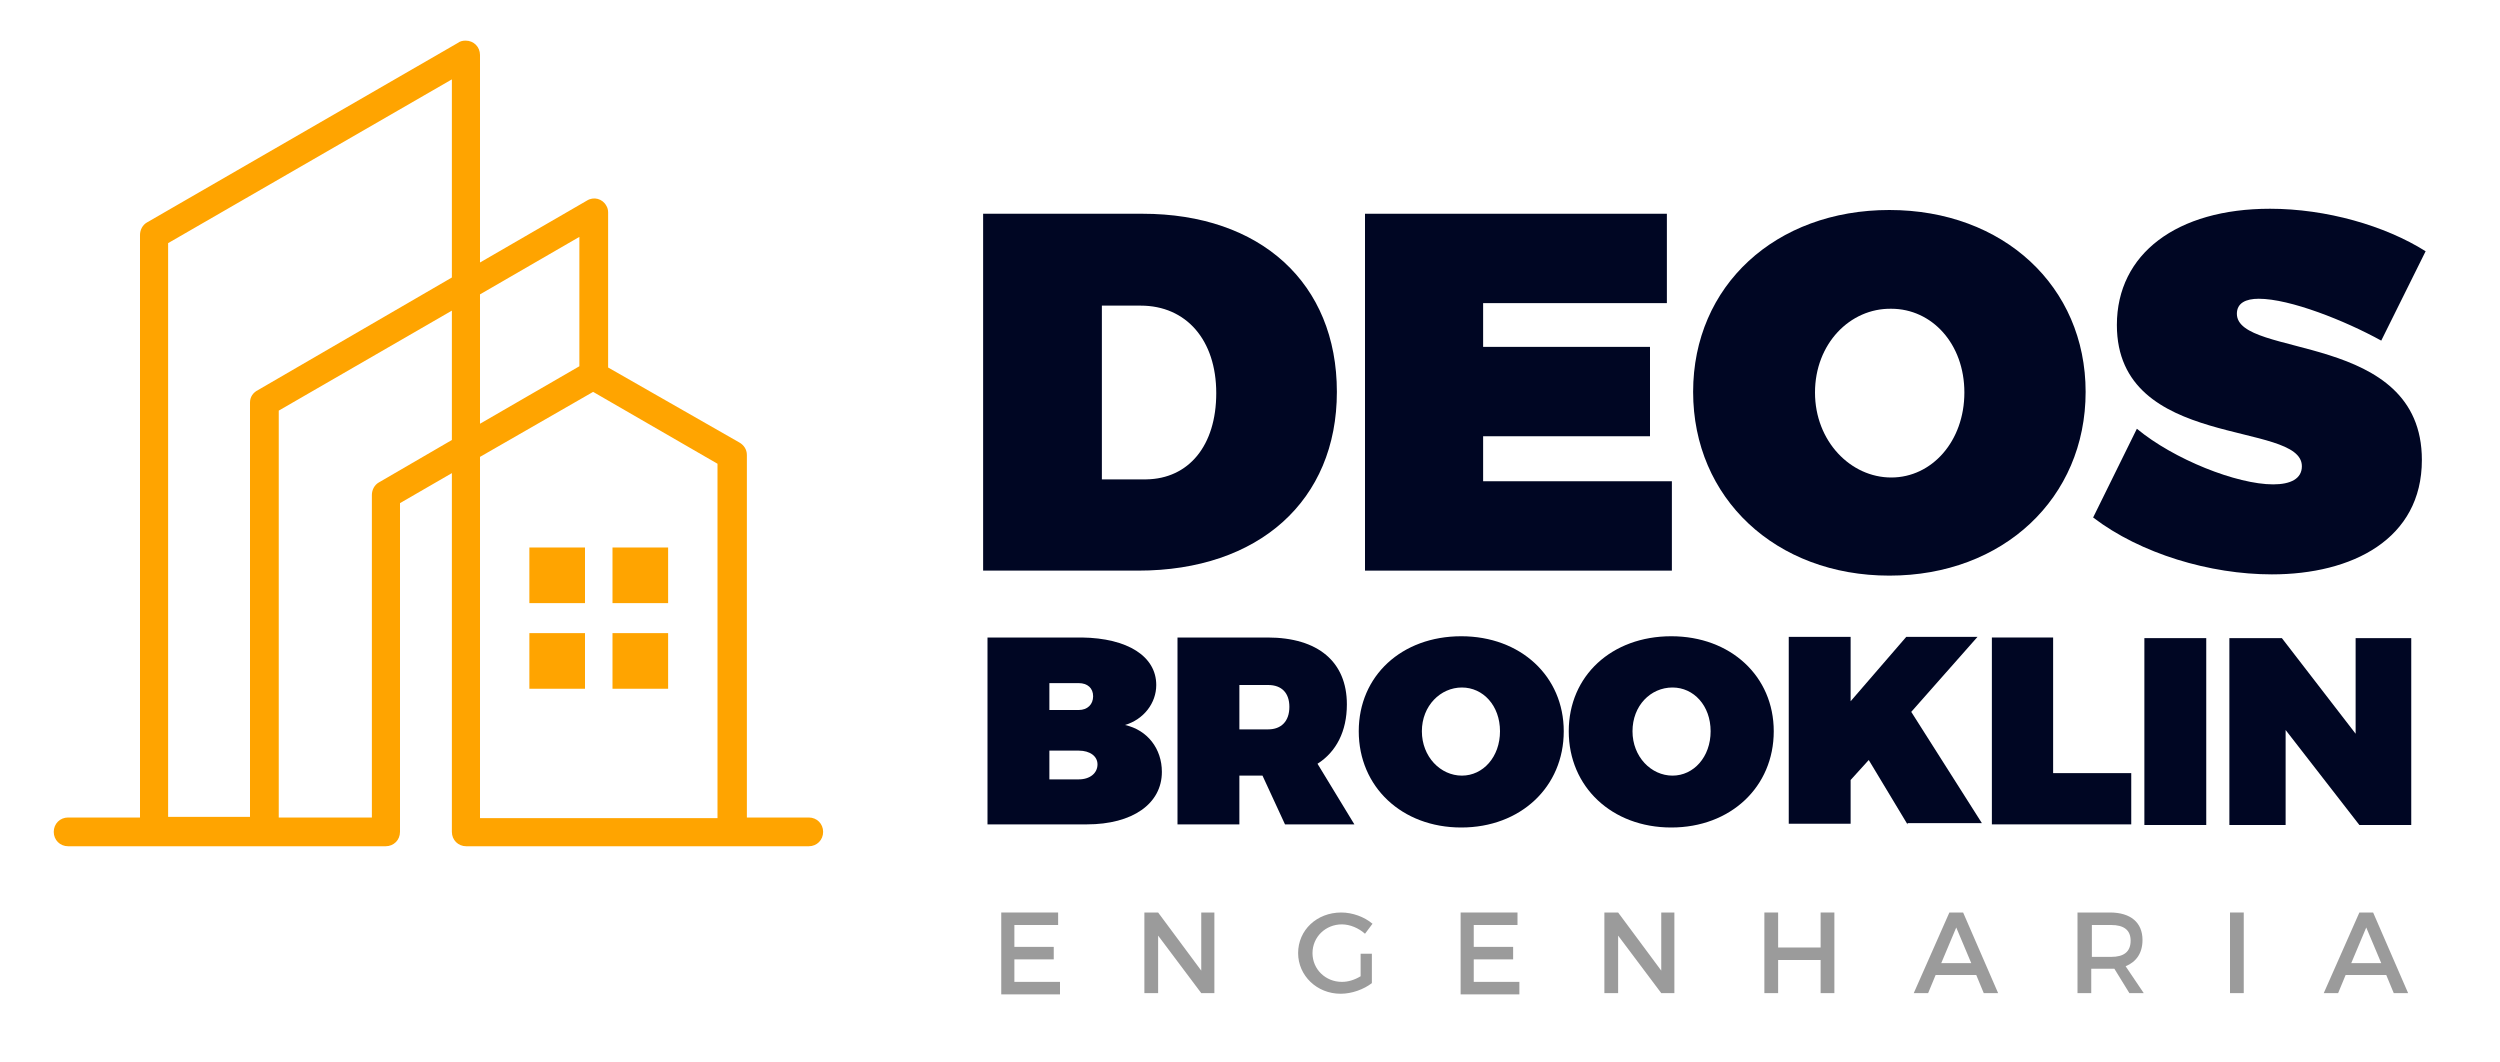 <svg xmlns="http://www.w3.org/2000/svg" xmlns:xlink="http://www.w3.org/1999/xlink" id="Camada_1" x="0px" y="0px" viewBox="0 0 400 170" xml:space="preserve"><g>	<path fill="#9B9B9B" d="M169.3,146v2h-7v3.5h6.3v2h-6.3v3.6h7.3v2h-9.4V146H169.3z"></path>	<path fill="#9B9B9B" d="M185.3,146l6.9,9.3V146h2.1v12.9h-2.1l-6.9-9.2v9.2h-2.2V146H185.3z"></path>	<path fill="#9B9B9B" d="M217.6,152.6h1.9v4.7c-1.3,1-3.2,1.7-5,1.7c-3.8,0-6.8-2.9-6.8-6.5c0-3.7,3-6.5,6.9-6.5  c1.8,0,3.7,0.7,5,1.8l-1.2,1.6c-1-0.9-2.4-1.5-3.7-1.5c-2.6,0-4.7,2-4.7,4.6c0,2.6,2.1,4.6,4.7,4.6c1,0,2-0.3,3-0.9V152.6z"></path>	<path fill="#9B9B9B" d="M242.8,146v2h-7v3.5h6.3v2h-6.3v3.6h7.3v2h-9.4V146H242.8z"></path>	<path fill="#9B9B9B" d="M258.9,146l6.9,9.3V146h2.1v12.9h-2.1l-6.9-9.2v9.2h-2.2V146H258.9z"></path>	<path fill="#9B9B9B" d="M284.5,146v5.6h6.8V146h2.2v12.9h-2.2v-5.3h-6.8v5.3h-2.2V146H284.5z"></path>	<path fill="#9B9B9B" d="M316.2,156h-6.5l-1.2,2.9h-2.3l5.7-12.9h2.2l5.6,12.9h-2.3L316.2,156z M315.4,154.1l-2.4-5.7l-2.4,5.7  H315.4z"></path>	<path fill="#9B9B9B" d="M340.7,158.9l-2.4-3.9c-0.2,0-0.4,0-0.6,0h-3.1v3.9h-2.2V146h5.2c3.3,0,5.2,1.6,5.2,4.4  c0,2.1-1,3.5-2.7,4.2l2.9,4.3H340.7z M337.8,153.1c2,0,3.1-0.8,3.1-2.6c0-1.7-1.1-2.5-3.1-2.5h-3.1v5.1H337.8z"></path>	<path fill="#9B9B9B" d="M359,146v12.9h-2.2V146H359z"></path>	<path fill="#9B9B9B" d="M381.8,156h-6.5l-1.2,2.9h-2.3l5.7-12.9h2.2l5.6,12.9H383L381.8,156z M381,154.1l-2.4-5.7l-2.4,5.7H381z"></path></g><g>	<path fill="#000623" d="M185,109.6c0,2.9-2,5.5-5,6.4c3.6,0.8,5.9,3.8,5.9,7.5c0,5.1-4.7,8.4-12,8.4H158v-29.9h15.1  C180.4,102.1,185,105,185,109.6z M174.9,111.4c0-1.3-0.9-2.1-2.3-2.1h-4.7v4.3h4.7C174,113.6,174.9,112.7,174.9,111.4z   M175.6,122.3c0-1.3-1.2-2.2-3-2.2h-4.7v4.6h4.7C174.4,124.7,175.6,123.7,175.6,122.3z"></path>	<path fill="#000623" d="M205.6,131.9l-3.6-7.8h-3.7v7.8h-9.9v-29.9h14.4c8.1,0,12.7,3.9,12.7,10.7c0,4.3-1.7,7.6-4.7,9.5l5.9,9.7  H205.6z M198.3,116.7h4.6c2.1,0,3.4-1.3,3.4-3.6c0-2.2-1.2-3.5-3.4-3.5h-4.6V116.7z"></path>	<path fill="#000623" d="M250.2,117c0,8.9-6.9,15.4-16.4,15.4s-16.4-6.5-16.4-15.4c0-8.9,6.9-15.2,16.4-15.2S250.2,108.2,250.2,117z   M227.5,117c0,4.1,3,7.1,6.4,7.1c3.4,0,6.1-3,6.1-7.1c0-4.1-2.7-7-6.1-7C230.5,110,227.5,112.9,227.5,117z"></path>	<path fill="#000623" d="M283.8,117c0,8.9-6.9,15.4-16.4,15.4S251,125.9,251,117c0-8.9,6.9-15.2,16.4-15.2S283.8,108.2,283.8,117z   M261.2,117c0,4.1,3,7.1,6.4,7.1c3.4,0,6.1-3,6.1-7.1c0-4.1-2.7-7-6.1-7C264.1,110,261.2,112.9,261.2,117z"></path>	<path fill="#000623" d="M305.2,131.9l-6.2-10.3l-2.9,3.2v7h-9.9v-29.9h9.9v10.3l8.9-10.3h11.4l-10.6,12l11.3,17.8H305.2z"></path>	<path fill="#000623" d="M328.5,102.1v21.6H341v8.2h-22.3v-29.9H328.5z"></path>	<path fill="#000623" d="M353,102.1v29.9h-9.9v-29.9H353z"></path>	<path fill="#000623" d="M365.1,102.1l11.8,15.3v-15.3h8.9v29.9h-8.3l-11.8-15.2v15.2h-9v-29.9H365.1z"></path></g><g>	<path fill="#000623" d="M213.9,62.7c0,17.4-12.5,28.6-31.8,28.6h-24.8V34.2h25.5C201.7,34.2,213.9,45.3,213.9,62.7z M194.6,62.9  c0-8.5-4.8-14-12.1-14h-6.2v27.8h7.1C190.2,76.6,194.6,71.3,194.6,62.9z"></path>	<path fill="#000623" d="M266.7,34.2v14.3h-29.4v7h26.7v14.3h-26.7V77h30.2v14.3h-49.1V34.2H266.7z"></path>	<path fill="#000623" d="M333.7,62.7c0,17-13.2,29.4-31.4,29.4c-18.2,0-31.4-12.4-31.4-29.4c0-17,13.2-29.1,31.4-29.1  C320.5,33.6,333.7,45.8,333.7,62.7z M290.4,62.8c0,7.8,5.7,13.6,12.2,13.6c6.5,0,11.7-5.8,11.7-13.6s-5.2-13.4-11.7-13.4  C296,49.3,290.4,55,290.4,62.8z"></path>	<path fill="#000623" d="M361.4,47.8c-2.1,0-3.5,0.7-3.5,2.4c0,7.2,29.6,2.7,29.6,23.4c0,12.7-11.2,18.3-24,18.3  c-9.9,0-21-3.3-28.6-9.1l7-14.2c5.9,4.9,16,8.9,21.8,8.9c2.8,0,4.6-0.9,4.6-2.9c0-7.4-29.6-2.5-29.6-22.6  c0-11.4,9.6-18.6,24.5-18.6c9,0,18.4,2.7,24.9,6.8L381,54.5C375.2,51.3,366.4,47.8,361.4,47.8z"></path></g><g>	<path fill="#FFA400" d="M8.6,133.1c0,1.3,1,2.3,2.3,2.3h4.8h0.7h3.5h41.8c1.3,0,2.3-1,2.3-2.3V80.5l8.3-4.8v57.4  c0,1.3,1,2.3,2.3,2.3h48.6h2.1h0.7h3.4c1.3,0,2.3-1,2.3-2.3c0-1.3-1-2.3-2.3-2.3h-3.4h-0.7h-5.8v-58c0-0.9-0.5-1.6-1.2-2L97.3,58.8  V34h0c0-0.4-0.1-0.8-0.3-1.1c-0.6-1.1-2-1.5-3.1-0.8l-17.1,9.9V28.1v-3.6v-0.8V18V8.8c0-1.3-1-2.3-2.3-2.3c-0.5,0-0.9,0.1-1.3,0.4  L23.5,35.6c-0.7,0.4-1.1,1.2-1.1,2h0v10v7.6V56v5.1v69.7h-5h-1h-0.7h-4.8C9.6,130.8,8.6,131.8,8.6,133.1z M76.8,73.1l18.1-10.4  l19.9,11.5l0,56.7h-38V73.1z M76.8,47.1l15.9-9.2v20.7l-15.9,9.2V47.1z M44.6,65.7l27.7-16v20.7l-11.7,6.8c-0.7,0.4-1.1,1.2-1.1,2  h0v51.6H44.6V65.7z M26.9,38.9l45.4-26.2v6.6v0v7v0.8v2.5v7.6v7.2L41.3,62.4c-0.8,0.4-1.3,1.1-1.3,2v66.3H26.9v-71v-2.3v-4.2v-0.8  v-6.4v-2.5V38.9z"></path>	<g>		<rect x="84.7" y="87.6" fill="#FFA400" width="8.9" height="8.9"></rect>		<rect x="84.7" y="101.3" fill="#FFA400" width="8.9" height="8.9"></rect>		<rect x="98" y="101.3" fill="#FFA400" width="8.9" height="8.9"></rect>		<rect x="98" y="87.6" fill="#FFA400" width="8.9" height="8.9"></rect>	</g></g></svg>